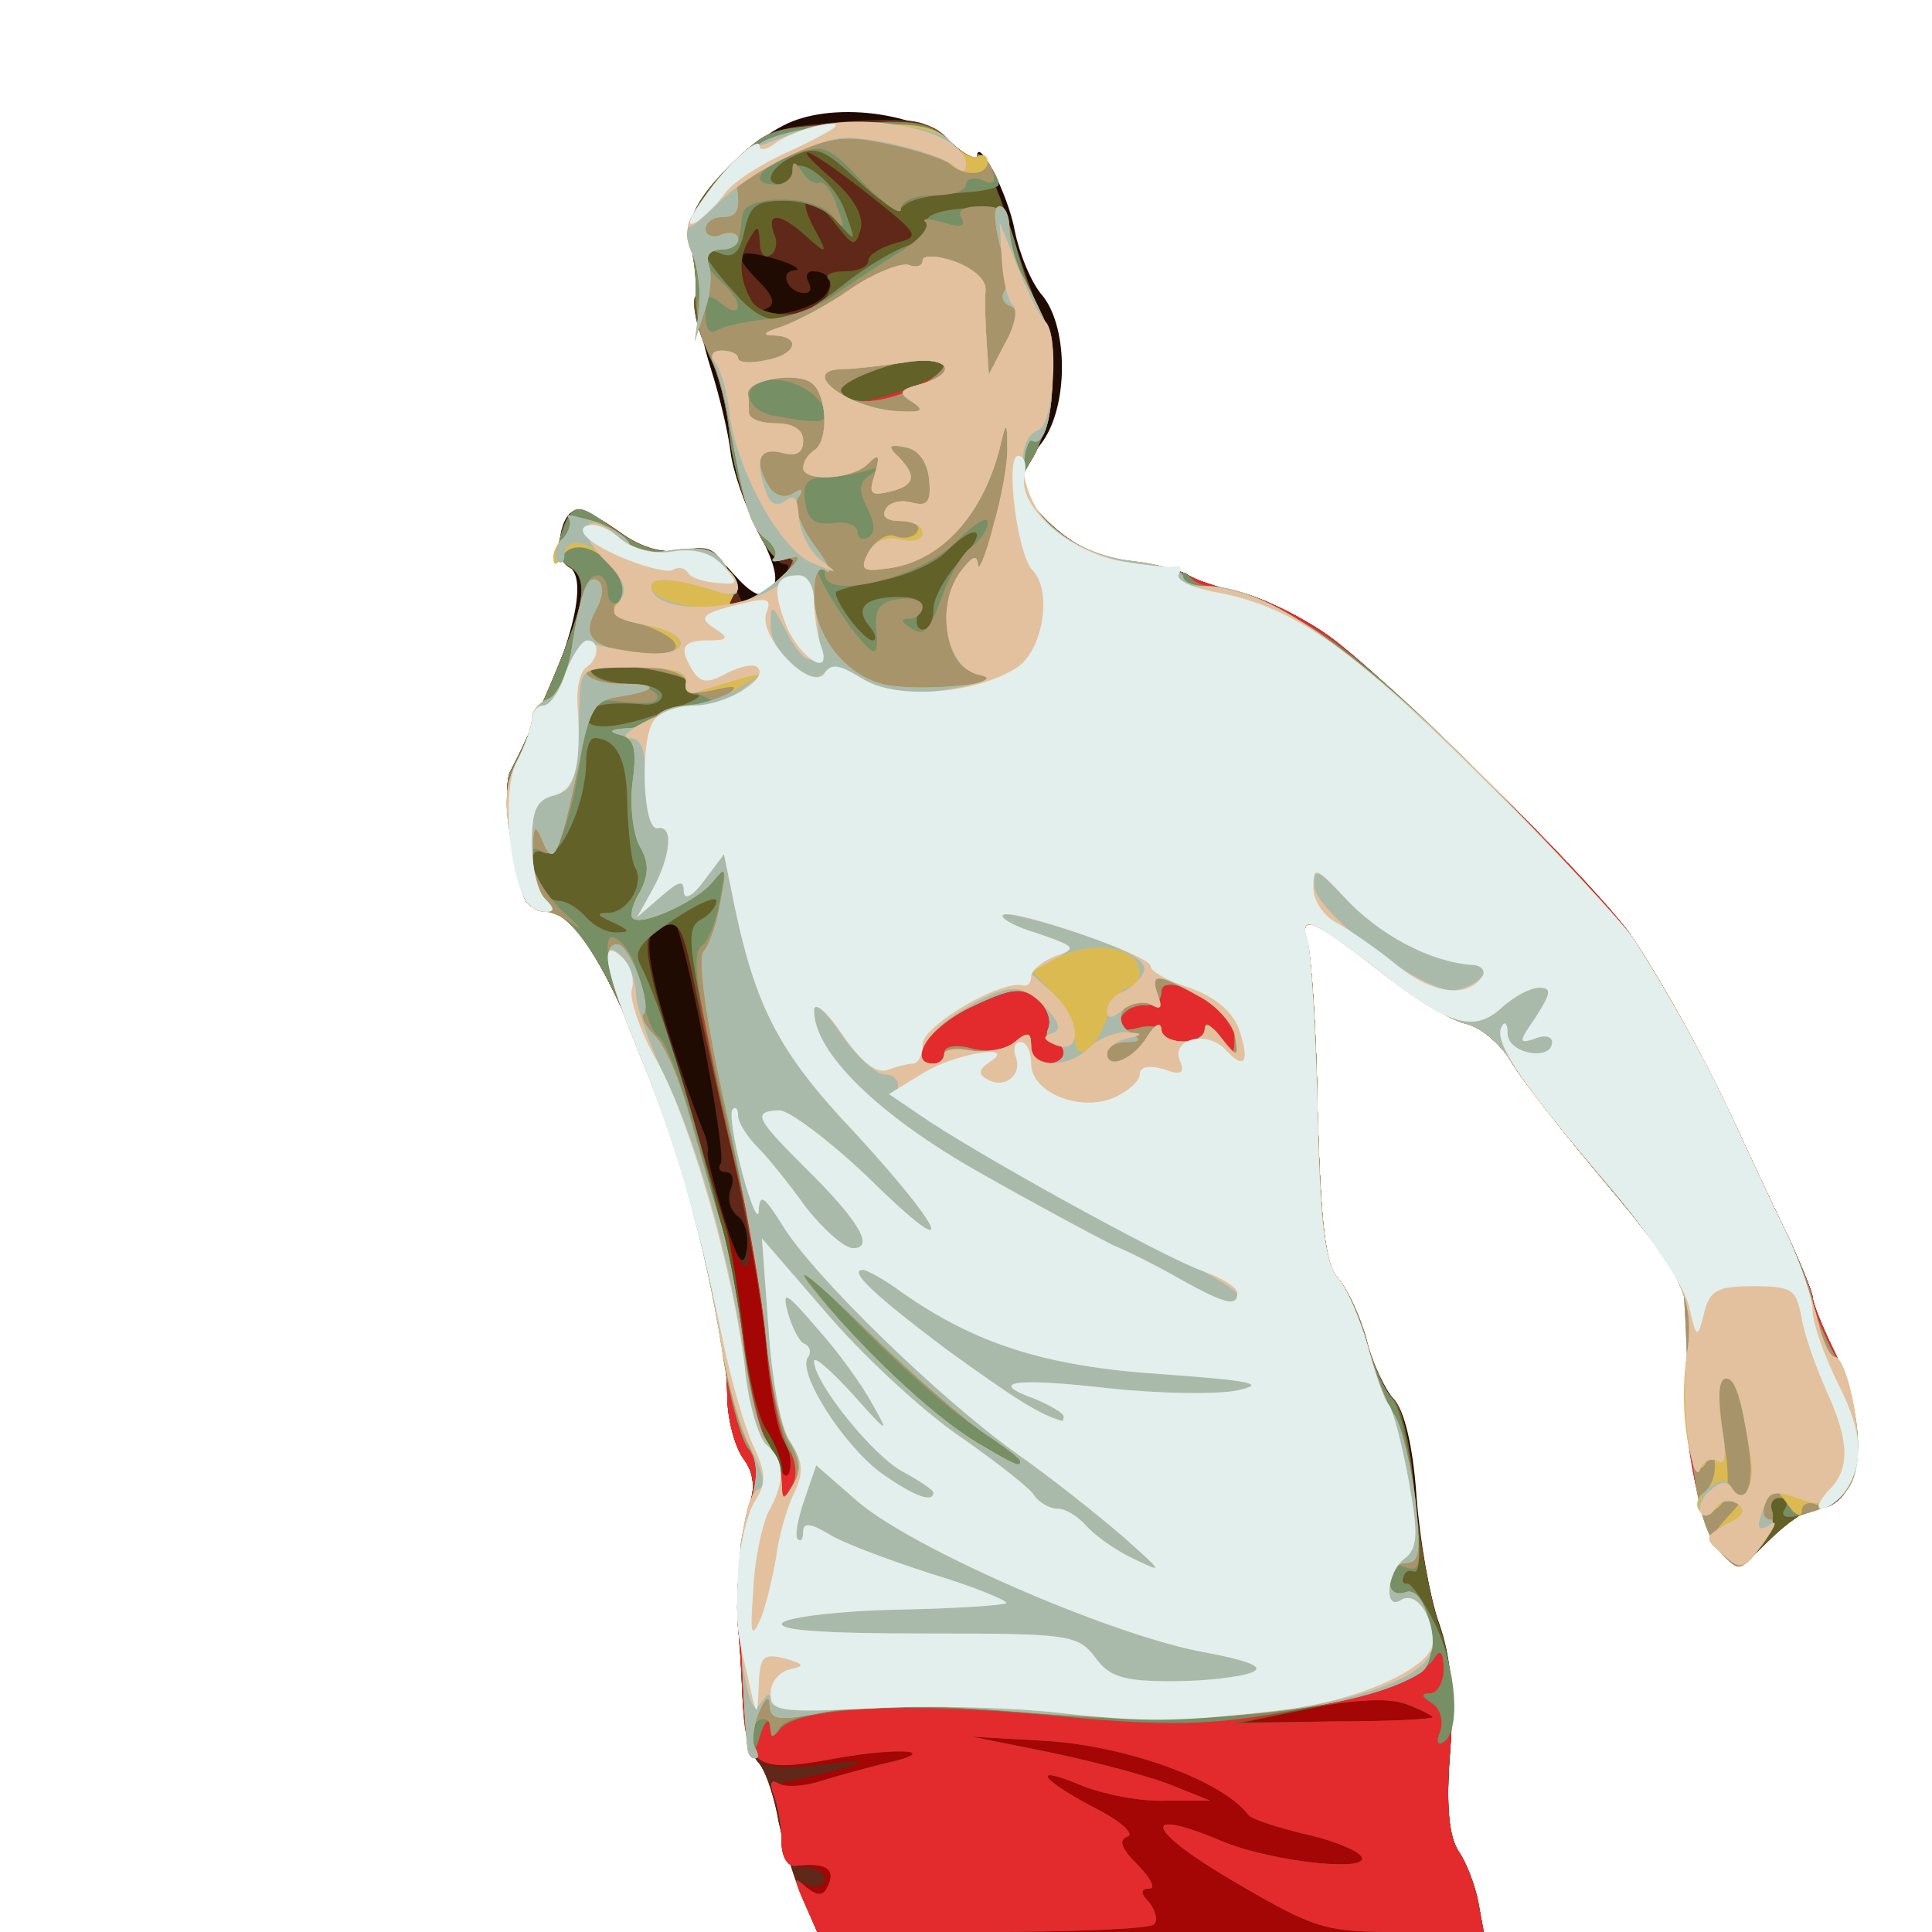 <!DOCTYPE svg PUBLIC "-//W3C//DTD SVG 20010904//EN" "http://www.w3.org/TR/2001/REC-SVG-20010904/DTD/svg10.dtd">
<svg version="1.0" xmlns="http://www.w3.org/2000/svg" width="178px" height="178px" viewBox="0 0 1780 1780" preserveAspectRatio="xMidYMid meet">
<g id="layer101" fill="#1f0b02" stroke="none">
 <path d="M737 1743 c-8 -21 -18 -53 -21 -72 -4 -19 -11 -41 -18 -48 -7 -8 -13 -36 -14 -61 -1 -26 -3 -54 -4 -62 -3 -29 3 -95 11 -116 5 -14 3 -28 -6 -40 -8 -11 -15 -37 -15 -59 -1 -71 -34 -198 -82 -320 -33 -82 -62 -125 -84 -125 -7 0 -15 -4 -19 -9 -12 -20 -23 -105 -15 -120 53 -100 75 -177 54 -189 -15 -8 -8 -52 8 -52 6 0 23 9 39 21 20 14 39 19 56 16 19 -4 32 2 49 22 17 19 26 23 34 15 8 -8 5 -22 -11 -54 -13 -24 -24 -57 -26 -74 -2 -17 -10 -51 -18 -76 -8 -25 -14 -56 -13 -70 0 -14 -3 -34 -6 -45 -10 -28 53 -100 99 -115 45 -15 113 -4 143 23 12 11 22 16 22 12 0 -22 29 34 35 68 4 20 15 48 26 60 24 31 23 104 -2 136 -25 32 -24 42 10 75 19 18 44 29 72 33 24 3 49 9 54 13 6 4 26 11 45 15 19 4 55 21 80 38 51 34 255 236 285 282 33 51 64 108 91 165 14 30 36 78 50 106 13 28 24 55 24 59 0 5 9 28 21 52 33 69 24 143 -18 143 -8 0 -27 13 -43 29 -27 27 -30 27 -45 11 -20 -22 -38 -125 -31 -177 8 -58 -2 -77 -78 -167 -36 -43 -74 -91 -83 -107 -10 -17 -29 -33 -43 -36 -14 -3 -50 -26 -81 -50 -61 -48 -73 -52 -64 -23 3 10 8 80 9 155 3 104 7 140 19 153 8 9 20 34 26 56 5 21 17 46 25 55 10 10 18 45 21 89 3 40 12 93 21 118 11 31 14 67 10 118 -4 51 -1 78 8 92 7 10 15 31 18 47 l5 27 -307 0 -307 0 -16 -37z"/>
 </g>
<g id="layer102" fill="#5f2818" stroke="none">
 <path d="M737 1743 c-8 -21 -18 -53 -21 -72 -4 -19 -11 -41 -18 -48 -7 -8 -13 -36 -14 -61 -1 -26 -3 -54 -4 -62 -3 -29 3 -95 11 -116 5 -14 3 -28 -6 -40 -8 -11 -15 -37 -15 -59 -1 -71 -34 -198 -82 -320 -33 -82 -62 -125 -84 -125 -7 0 -15 -4 -19 -9 -12 -20 -23 -105 -15 -120 22 -42 59 -129 64 -153 4 -18 1 -30 -9 -35 -9 -5 -12 -17 -8 -31 7 -27 17 -28 55 -1 20 15 38 20 58 16 24 -5 30 -2 42 24 l15 30 24 -20 c13 -11 19 -20 13 -21 -18 0 -47 -69 -52 -120 -2 -24 -10 -56 -18 -71 -7 -15 -13 -40 -13 -55 1 -16 -2 -38 -5 -49 -6 -16 2 -32 31 -64 37 -42 40 -43 111 -49 65 -4 75 -2 96 17 12 12 25 19 28 15 3 -3 16 25 28 63 11 37 25 76 31 85 15 28 10 94 -8 127 -18 30 -18 31 13 62 22 21 44 32 75 36 24 3 49 9 54 13 6 4 26 11 45 15 19 4 55 21 80 38 51 34 255 236 285 282 33 51 64 108 91 165 14 30 36 78 50 106 13 28 24 55 24 59 0 5 9 28 21 52 33 69 24 143 -18 143 -8 0 -27 13 -43 29 -27 27 -30 27 -45 11 -20 -22 -38 -125 -31 -177 8 -58 -2 -77 -78 -167 -36 -43 -74 -91 -83 -107 -10 -17 -29 -33 -43 -36 -14 -3 -50 -26 -81 -50 -61 -48 -73 -52 -64 -23 3 10 8 80 9 155 3 104 7 140 19 153 8 9 20 36 26 58 6 23 17 47 25 53 7 6 16 42 19 85 4 41 14 95 22 121 12 33 15 67 11 119 -4 51 -1 78 8 92 7 10 15 31 18 47 l5 27 -307 0 -307 0 -16 -37z m-58 -623 c-6 -5 -9 -15 -6 -24 4 -9 2 -16 -4 -16 -6 0 -8 -4 -5 -8 6 -10 -35 -222 -43 -222 -3 0 -12 4 -19 9 -12 7 5 76 45 181 4 8 6 18 5 22 -1 3 6 30 15 60 13 41 18 48 21 29 2 -13 -2 -27 -9 -31z m72 -841 c19 -10 18 -29 -2 -29 -6 0 -7 5 -4 10 3 6 2 10 -4 10 -15 0 -24 -20 -9 -21 7 0 0 -5 -16 -10 -38 -11 -43 -6 -17 20 13 13 16 21 8 25 -7 2 -4 5 6 5 10 1 27 -4 38 -10z"/>
 </g>
<g id="layer103" fill="#a40505" stroke="none">
 <path d="M742 1755 c-9 -20 -9 -23 3 -18 8 3 15 0 15 -6 0 -6 -9 -11 -20 -11 -14 0 -20 -7 -20 -24 0 -13 -2 -31 -5 -39 -3 -7 0 -14 7 -15 7 -1 29 -6 48 -11 32 -9 30 -10 -16 -5 -60 6 -67 0 -70 -66 -1 -25 -3 -52 -4 -60 -3 -29 3 -95 11 -116 5 -14 3 -28 -6 -40 -8 -11 -15 -37 -15 -59 -1 -71 -34 -198 -82 -320 -33 -82 -62 -125 -84 -125 -7 0 -15 -4 -19 -9 -12 -20 -23 -105 -15 -120 22 -42 59 -129 64 -153 4 -18 1 -30 -9 -35 -9 -5 -12 -17 -8 -31 7 -27 17 -28 55 -1 20 14 38 19 57 16 20 -4 30 -1 39 14 7 11 10 24 7 29 -9 15 8 12 33 -6 20 -14 33 -42 13 -30 -13 9 -44 -63 -49 -114 -2 -24 -10 -57 -18 -72 -17 -32 -20 -73 -4 -48 16 24 11 2 -6 -32 -18 -36 -10 -59 36 -103 24 -23 39 -27 102 -31 65 -4 77 -2 93 16 10 11 21 17 25 15 5 -3 18 25 30 62 11 38 25 76 31 85 15 28 10 94 -8 127 -18 30 -18 31 13 62 22 21 44 32 75 36 24 3 49 9 54 13 6 4 26 11 45 15 19 4 55 21 80 38 51 34 255 236 285 282 33 51 64 108 91 165 14 30 36 78 50 106 13 28 24 55 24 59 0 5 9 28 21 52 33 69 24 143 -18 143 -8 0 -27 13 -43 29 -27 27 -30 27 -45 11 -20 -22 -38 -125 -31 -177 8 -58 -2 -77 -78 -167 -36 -43 -74 -91 -83 -107 -10 -17 -29 -33 -43 -36 -14 -3 -50 -26 -81 -50 -61 -48 -73 -52 -64 -23 3 10 8 80 9 155 3 104 7 140 19 153 8 9 20 36 26 58 6 23 17 47 25 53 7 6 16 42 19 85 4 41 14 95 22 121 12 33 15 67 11 119 -4 51 -1 78 8 92 7 10 15 31 18 46 l5 28 -307 0 -307 0 -11 -25z m-59 -652 c-8 -32 -23 -100 -34 -152 -10 -52 -21 -96 -23 -98 -9 -10 -37 12 -33 26 18 65 72 241 80 263 17 49 25 20 10 -39z m76 -826 c6 -8 8 -17 4 -20 -3 -4 3 -7 15 -7 12 0 22 -4 22 -10 0 -5 11 -12 25 -16 23 -6 23 -7 -25 -45 -56 -44 -78 -53 -32 -13 19 17 28 33 25 45 -5 17 -7 17 -25 -7 -24 -30 -35 -25 -17 8 12 22 11 23 -8 6 -24 -22 -37 -23 -30 -3 4 8 2 17 -3 20 -6 4 -10 -2 -10 -12 -1 -16 -2 -16 -10 -2 -10 17 -9 37 3 57 11 16 52 15 66 -1z"/>
 </g>
<g id="layer104" fill="#626127" stroke="none">
 <path d="M741 1753 c-10 -23 -10 -25 2 -14 12 9 16 8 21 -4 5 -14 -4 -19 -31 -16 -8 1 -13 -9 -13 -23 0 -13 -3 -32 -7 -42 -4 -11 -3 -15 4 -11 6 4 24 3 39 -2 16 -5 42 -12 58 -16 55 -12 18 -16 -44 -5 -75 14 -83 8 -86 -58 -1 -26 -3 -54 -4 -62 -3 -29 3 -95 11 -116 5 -14 3 -28 -6 -40 -8 -11 -15 -37 -15 -59 -1 -71 -34 -198 -82 -320 -33 -82 -62 -125 -84 -125 -7 0 -15 -4 -19 -9 -12 -20 -23 -105 -15 -120 22 -42 59 -129 64 -153 4 -18 1 -30 -9 -35 -9 -5 -12 -17 -8 -31 7 -27 17 -28 55 -1 20 14 38 19 57 16 20 -4 30 -1 39 14 7 11 10 24 7 29 -9 15 8 12 33 -6 20 -14 33 -42 13 -30 -13 9 -44 -63 -49 -114 -2 -24 -10 -57 -18 -72 -17 -32 -20 -73 -4 -48 16 24 11 2 -6 -32 -18 -36 -10 -59 36 -103 24 -23 39 -27 102 -31 65 -4 77 -2 93 16 10 11 21 17 25 15 5 -3 18 25 30 62 11 38 25 76 31 85 15 28 10 94 -8 127 -18 30 -18 31 13 62 22 21 44 32 75 36 24 3 49 9 54 13 6 4 26 11 45 15 19 4 55 21 80 38 51 34 255 236 285 282 33 51 64 108 91 165 14 30 36 78 50 106 13 28 24 55 24 59 0 5 9 28 21 52 33 69 24 143 -18 143 -8 0 -27 13 -43 29 -27 27 -30 27 -45 11 -20 -22 -38 -125 -31 -177 8 -58 -2 -77 -78 -167 -36 -43 -74 -91 -83 -107 -10 -17 -29 -33 -43 -36 -14 -3 -50 -26 -81 -50 -61 -48 -73 -52 -64 -23 3 10 8 80 9 155 3 104 7 140 19 153 8 9 20 36 26 58 6 23 17 47 25 53 7 6 16 42 19 85 4 41 14 95 22 121 12 33 15 67 11 119 -4 51 -1 78 8 92 7 10 15 31 18 47 l5 27 -75 0 c-72 0 -79 -2 -156 -47 -80 -47 -87 -69 -11 -37 47 20 145 30 128 13 -6 -6 -30 -15 -54 -20 -24 -6 -46 -13 -49 -17 -23 -31 -110 -63 -185 -68 l-70 -4 70 14 c39 8 88 21 110 29 l40 16 -41 0 c-23 1 -59 -6 -80 -15 -46 -19 -35 -4 19 24 21 11 32 22 26 24 -9 3 -6 11 9 26 12 12 17 22 11 22 -8 0 -9 4 0 13 6 8 8 17 4 20 -3 4 -75 7 -158 7 l-152 0 -12 -27z m579 -171 c0 -1 -11 -7 -25 -12 -17 -6 -45 -5 -87 4 l-63 13 87 -1 c48 0 88 -2 88 -4z m-598 -255 c-5 -7 -13 -46 -16 -87 -4 -41 -18 -120 -31 -175 -13 -55 -29 -126 -35 -157 -12 -59 -15 -64 -38 -49 -11 6 -6 32 23 127 19 65 40 133 45 149 4 17 11 59 15 95 4 36 13 75 21 87 8 12 15 30 15 40 1 17 2 17 6 0 3 -10 0 -23 -5 -30z m37 -1050 c6 -8 8 -17 4 -20 -3 -4 3 -7 15 -7 12 0 22 -4 22 -10 0 -5 11 -12 25 -16 23 -6 23 -7 -25 -45 -56 -44 -78 -53 -32 -13 19 17 28 33 25 45 -5 17 -7 17 -25 -7 -24 -30 -35 -25 -17 8 12 22 11 23 -8 6 -24 -22 -37 -23 -30 -3 4 8 2 17 -3 20 -6 4 -10 -2 -10 -12 -1 -16 -2 -16 -10 -2 -10 17 -9 37 3 57 11 16 52 15 66 -1z"/>
 </g>
<g id="layer105" fill="#e32b2e" stroke="none">
 <path d="M741 1753 c-10 -23 -10 -25 2 -14 12 9 16 8 21 -4 5 -14 -4 -19 -31 -16 -8 1 -13 -9 -13 -23 0 -13 -3 -32 -7 -42 -4 -11 -3 -15 4 -11 6 4 24 3 39 -2 16 -5 42 -12 58 -16 55 -12 18 -16 -44 -5 -75 14 -83 8 -86 -58 -1 -26 -3 -54 -4 -62 -3 -29 3 -95 11 -116 5 -14 3 -28 -6 -40 -8 -11 -15 -37 -15 -59 -1 -71 -34 -198 -82 -320 -33 -82 -62 -125 -84 -125 -7 0 -15 -4 -19 -9 -12 -20 -23 -105 -15 -120 22 -42 59 -129 64 -153 4 -19 1 -30 -9 -36 -11 -6 -13 -15 -8 -30 11 -30 14 -30 51 -3 23 16 41 22 61 18 20 -4 30 -1 39 14 7 11 10 24 7 29 -9 15 8 12 33 -6 20 -14 33 -42 13 -30 -13 9 -44 -63 -49 -114 -2 -24 -10 -56 -18 -71 -7 -15 -13 -40 -13 -55 1 -16 -2 -38 -5 -49 -6 -16 2 -32 31 -64 37 -42 39 -43 112 -47 66 -4 77 -2 98 18 13 12 23 17 23 12 0 -9 20 16 20 26 0 3 -13 6 -28 7 -39 3 -56 7 -62 15 -3 4 -21 -8 -40 -26 -30 -28 -38 -32 -57 -23 -23 10 -31 27 -13 27 6 0 10 -4 10 -9 0 -22 37 3 48 32 11 31 11 31 -6 12 -10 -12 -29 -20 -49 -20 -26 0 -32 4 -37 27 -4 20 -10 26 -21 22 -22 -9 -19 2 12 36 31 35 49 33 103 -10 19 -15 45 -30 57 -34 12 -4 20 -12 17 -19 -3 -8 9 -13 34 -15 38 -2 38 -2 52 49 8 27 18 52 22 55 15 9 8 92 -9 123 -18 30 -18 31 13 62 22 21 44 32 75 36 24 3 49 9 54 13 6 4 26 11 45 15 19 4 55 21 80 38 51 34 255 236 285 282 33 51 64 108 91 165 14 30 36 78 50 106 13 28 24 55 24 59 0 5 9 28 21 52 24 49 27 109 8 128 -19 18 -64 31 -55 16 4 -6 2 -11 -4 -11 -7 0 -10 6 -7 13 2 7 -3 22 -13 34 -17 21 -18 21 -34 4 -21 -23 -40 -125 -32 -178 8 -58 -2 -77 -78 -167 -36 -43 -74 -91 -83 -107 -10 -17 -29 -33 -43 -36 -14 -3 -50 -26 -81 -50 -61 -48 -73 -52 -64 -23 3 10 8 80 9 155 3 104 7 140 19 153 8 9 20 34 26 56 5 21 16 46 24 55 15 17 33 163 20 159 -5 -2 -9 0 -10 5 -2 4 0 7 4 6 3 0 15 17 25 38 15 31 18 53 14 114 -4 53 -1 82 8 95 7 10 15 31 18 47 l5 27 -75 0 c-72 0 -79 -2 -156 -47 -80 -47 -87 -69 -11 -37 47 20 145 30 128 13 -6 -6 -30 -15 -54 -20 -24 -6 -46 -13 -49 -17 -23 -31 -110 -63 -185 -68 l-70 -4 70 14 c39 8 88 21 110 29 l40 16 -41 0 c-23 1 -59 -6 -80 -15 -46 -19 -35 -4 19 24 21 11 32 22 26 24 -9 3 -6 11 9 26 12 12 17 22 11 22 -8 0 -9 4 0 13 6 8 8 17 4 20 -3 4 -75 7 -158 7 l-152 0 -12 -27z m579 -171 c0 -1 -11 -7 -24 -12 -16 -6 -48 -4 -93 4 l-68 14 92 -2 c51 0 93 -2 93 -4z m-598 -255 c-5 -7 -13 -46 -16 -87 -4 -41 -16 -113 -27 -160 -42 -177 -48 -224 -33 -233 8 -4 14 -12 14 -17 0 -5 -18 3 -39 17 -30 20 -38 29 -31 42 28 54 86 267 95 346 6 62 37 147 43 119 2 -8 -1 -20 -6 -27z m-157 -477 c-16 -7 -16 -9 -4 -9 18 -1 33 -27 24 -42 -3 -4 -6 -30 -7 -56 0 -44 -10 -62 -30 -63 -5 0 -8 10 -8 22 0 37 -23 89 -37 84 -14 -6 -16 4 -7 28 3 9 12 16 19 16 7 0 18 7 25 15 7 8 20 15 29 14 12 0 11 -2 -4 -9z m50 -195 c22 -8 34 -14 27 -15 -7 0 -10 -4 -7 -10 3 -5 0 -10 -7 -10 -7 0 -31 -3 -52 -7 -28 -4 -37 -3 -32 5 4 7 20 12 37 12 16 0 29 5 29 11 0 5 -8 9 -17 8 -34 -3 -53 1 -53 11 0 14 28 12 75 -5z m186 -78 c-14 -17 -4 -27 27 -27 17 0 23 4 18 15 -3 8 -1 15 4 15 6 0 10 -8 10 -19 0 -10 11 -30 25 -45 27 -29 15 -36 -14 -7 -10 10 -37 22 -60 26 -23 4 -41 9 -41 11 0 10 26 44 34 44 4 0 3 -6 -3 -13z m36 -219 c33 -12 45 -28 21 -28 -30 0 -88 22 -83 31 8 12 22 11 62 -3z"/>
 </g>
<g id="layer106" fill="#768f64" stroke="none">
 <path d="M690 1615 c-3 -16 -8 -107 -8 -140 0 -16 0 -37 0 -45 0 -8 4 -30 10 -48 7 -24 6 -37 -3 -48 -6 -8 -18 -49 -24 -92 -30 -190 -115 -402 -161 -402 -7 0 -15 -4 -19 -9 -12 -20 -23 -105 -15 -120 22 -42 59 -129 64 -153 4 -19 1 -30 -9 -36 -11 -6 -13 -15 -8 -30 11 -30 14 -30 51 -3 23 16 41 22 61 18 20 -4 30 -1 39 14 7 11 10 24 7 29 -9 15 8 12 33 -6 20 -14 33 -42 13 -30 -13 9 -44 -63 -49 -114 -2 -24 -10 -56 -18 -71 -7 -15 -13 -40 -13 -55 1 -16 -2 -38 -5 -49 -6 -16 2 -32 31 -64 37 -42 39 -43 112 -47 66 -4 77 -2 98 18 13 12 23 17 23 12 0 -9 20 16 20 26 0 3 -13 6 -28 7 -39 3 -56 7 -62 15 -3 4 -21 -8 -40 -26 -30 -28 -38 -32 -57 -23 -23 10 -31 27 -13 27 6 0 10 -4 10 -9 0 -22 37 3 48 32 11 31 11 31 -6 12 -10 -12 -29 -20 -49 -20 -26 0 -32 4 -37 27 -4 20 -10 26 -21 22 -22 -9 -19 2 12 36 31 35 49 33 103 -10 19 -15 45 -30 57 -34 12 -4 20 -12 17 -19 -3 -8 9 -13 34 -15 38 -2 38 -2 52 49 8 27 18 52 22 55 15 9 8 92 -9 123 -18 30 -18 31 13 62 24 23 43 33 78 36 26 3 49 10 52 14 3 5 12 9 20 9 8 0 41 12 72 27 41 19 89 59 177 147 66 67 129 135 140 151 34 53 65 109 91 165 14 30 36 78 50 106 13 28 24 56 24 62 0 6 9 30 21 52 24 45 28 106 8 125 -19 18 -64 31 -55 16 4 -6 2 -11 -4 -11 -7 0 -10 6 -7 13 2 7 -3 22 -13 34 -17 21 -18 21 -34 4 -19 -21 -28 -63 -31 -156 -1 -38 -3 -77 -4 -86 0 -8 -33 -53 -71 -99 -39 -45 -78 -96 -88 -112 -9 -16 -28 -32 -42 -35 -14 -3 -50 -26 -81 -50 -61 -48 -73 -52 -64 -23 3 10 8 80 9 155 3 104 7 140 19 153 8 9 20 34 26 56 5 21 16 46 24 55 15 17 33 163 20 159 -5 -2 -9 0 -10 5 -2 4 0 7 4 6 3 0 15 16 25 37 20 41 24 99 8 109 -6 4 -7 -1 -3 -10 3 -10 0 -21 -8 -26 -10 -6 -10 -9 -1 -9 6 0 12 -10 12 -22 0 -15 -3 -19 -8 -11 -12 20 -72 40 -154 53 -62 10 -104 10 -204 0 -129 -12 -233 -7 -246 14 -5 7 -8 6 -9 -4 0 -8 -5 -4 -9 10 -4 14 -9 21 -10 15z m36 -280 c-7 -11 -16 -55 -20 -99 -4 -43 -14 -106 -23 -140 -8 -33 -24 -101 -33 -151 -16 -77 -17 -91 -4 -98 8 -4 14 -12 14 -17 0 -5 -18 3 -39 17 -30 20 -38 29 -31 42 29 56 87 268 95 351 4 36 13 75 21 87 8 12 14 30 14 40 0 15 2 16 10 3 6 -10 5 -22 -4 -35z m144 -365 c0 -6 11 -8 25 -4 15 4 32 1 40 -6 12 -10 15 -9 15 4 0 9 7 16 15 16 8 0 15 -4 15 -10 0 -5 -4 -10 -10 -10 -5 0 -7 -6 -4 -13 3 -8 -2 -20 -11 -27 -14 -11 -23 -10 -61 8 -39 19 -61 52 -34 52 6 0 10 -5 10 -10z m267 -19 c-1 -23 -67 -59 -67 -37 0 8 -7 13 -16 12 -9 0 -19 5 -22 13 -3 10 1 12 17 8 11 -3 21 -1 21 4 0 14 40 11 40 -3 0 -7 5 -5 11 5 13 22 18 22 16 -2z m-572 -101 c-16 -7 -16 -9 -4 -9 18 -1 33 -27 24 -42 -3 -4 -6 -30 -7 -56 0 -44 -10 -62 -30 -63 -5 0 -8 10 -8 22 0 37 -23 89 -37 84 -14 -6 -16 4 -7 28 3 9 12 16 19 16 7 0 18 7 25 15 7 8 20 15 29 14 12 0 11 -2 -4 -9z m50 -195 c22 -8 34 -14 27 -15 -7 0 -10 -4 -7 -10 3 -5 0 -10 -7 -10 -7 0 -31 -3 -52 -7 -28 -4 -37 -3 -32 5 4 7 20 12 37 12 16 0 29 5 29 11 0 5 -8 9 -17 8 -34 -3 -53 1 -53 11 0 14 28 12 75 -5z m186 -78 c-14 -17 -4 -27 27 -27 17 0 23 4 18 15 -3 8 -1 15 4 15 6 0 10 -8 10 -19 0 -10 11 -30 25 -45 27 -29 15 -36 -14 -7 -10 10 -37 22 -60 26 -23 4 -41 9 -41 11 0 10 26 44 34 44 4 0 3 -6 -3 -13z m42 -219 c28 -14 36 -28 15 -28 -30 0 -88 22 -83 31 8 13 36 11 68 -3z"/>
 </g>
<g id="layer107" fill="#a7946b" stroke="none">
 <path d="M689 1613 c-3 -20 -7 -111 -7 -138 0 -16 0 -37 0 -45 0 -8 4 -30 10 -48 7 -24 6 -37 -3 -48 -6 -8 -18 -49 -24 -92 -16 -99 -38 -179 -75 -269 -33 -80 -40 -128 -16 -103 8 8 16 29 18 45 2 17 8 35 15 40 17 14 62 181 78 283 6 45 17 88 23 94 7 7 12 21 12 33 0 16 2 17 9 6 6 -10 5 -24 -3 -40 -8 -14 -17 -60 -20 -101 -4 -41 -18 -120 -31 -175 -34 -144 -39 -176 -28 -184 5 -3 13 -22 16 -41 6 -30 5 -33 -6 -18 -14 18 -66 42 -74 34 -3 -2 0 -14 7 -25 8 -16 8 -27 -1 -42 -6 -12 -9 -39 -6 -60 4 -30 1 -39 -12 -42 -11 -3 -9 -5 6 -6 12 0 25 -6 28 -11 3 -5 18 -10 33 -11 24 0 25 -1 7 -9 -11 -5 -15 -9 -10 -10 13 -3 -44 -17 -73 -19 -13 0 -20 3 -17 9 3 6 17 10 30 10 13 0 27 5 30 10 4 7 -6 9 -28 7 -35 -4 -35 -4 -41 45 -9 63 -23 101 -36 93 -23 -14 -8 30 18 54 15 14 21 20 12 14 -9 -7 -22 -13 -28 -13 -15 0 -21 -12 -31 -65 -7 -35 -5 -54 5 -73 8 -15 14 -33 14 -40 0 -7 7 -15 15 -18 8 -3 17 -22 21 -42 9 -56 14 -72 25 -72 5 0 9 7 9 16 0 8 5 12 10 9 13 -8 -4 -41 -26 -49 -10 -4 -21 -1 -26 6 -5 9 -8 10 -8 1 0 -6 5 -15 10 -18 6 -4 8 -10 5 -15 -3 -5 8 -4 25 1 16 6 30 16 30 21 0 7 15 9 38 5 31 -4 41 -1 51 15 6 10 9 23 6 28 -11 17 12 11 36 -10 l24 -20 -22 -17 c-21 -17 -26 -32 -42 -118 -4 -22 -13 -51 -20 -64 -7 -12 -10 -32 -8 -43 3 -11 1 -31 -5 -44 -9 -20 -7 -29 17 -59 34 -45 63 -58 142 -60 50 -2 66 2 79 16 9 10 20 16 24 14 4 -3 11 2 14 11 4 12 2 15 -9 10 -8 -3 -15 -1 -15 4 0 6 -13 10 -30 10 -17 0 -30 5 -30 13 0 6 -16 -5 -35 -25 -32 -34 -36 -36 -65 -25 -32 12 -40 27 -15 27 8 0 15 -6 15 -12 0 -10 2 -10 9 0 4 8 12 12 16 10 4 -1 12 8 16 22 8 21 7 23 -4 9 -15 -20 -81 -20 -83 -1 -1 7 -2 17 -3 22 0 6 -8 10 -16 10 -8 0 -15 4 -15 9 0 5 7 14 15 21 8 7 15 17 15 22 0 6 -7 5 -15 -2 -13 -10 -15 -9 -15 9 0 14 4 20 11 15 7 -4 27 -8 46 -10 19 -1 46 -11 60 -21 14 -10 40 -27 59 -39 19 -11 31 -24 27 -29 -5 -4 3 -4 16 0 16 5 21 4 17 -4 -5 -7 2 -11 18 -11 19 0 26 5 26 20 0 11 5 29 10 40 6 11 15 29 20 40 17 33 10 127 -9 116 -3 -2 -7 8 -8 24 -3 41 44 81 101 87 25 3 46 10 46 14 0 5 9 9 21 9 55 0 134 55 254 174 66 67 129 135 140 151 34 53 65 109 91 165 14 30 36 78 50 106 13 28 24 56 24 62 0 6 9 30 21 52 23 44 28 103 10 124 -14 17 -51 28 -51 15 0 -5 -5 -9 -11 -9 -6 0 -9 6 -6 13 2 7 -3 22 -13 34 -17 21 -18 21 -34 4 -19 -21 -28 -63 -31 -156 -1 -38 -3 -77 -4 -86 0 -8 -33 -53 -71 -99 -39 -45 -78 -96 -88 -112 -9 -16 -28 -32 -42 -35 -14 -3 -50 -26 -81 -50 -61 -48 -73 -52 -64 -23 3 10 8 80 9 155 3 104 7 140 19 153 8 9 20 37 27 61 6 24 18 54 25 65 7 12 16 49 19 83 6 54 5 62 -9 57 -10 -4 -15 0 -15 11 0 11 5 15 15 12 20 -8 34 61 14 74 -53 34 -210 52 -343 38 -123 -12 -235 -6 -248 13 -6 10 -8 10 -8 0 0 -7 -5 -10 -11 -7 -6 4 -8 13 -5 21 3 8 3 14 1 14 -3 0 -5 -3 -6 -7z m251 -267 c0 -2 -19 -16 -41 -31 -23 -15 -73 -59 -112 -99 -39 -40 -57 -53 -39 -31 41 54 109 119 152 144 37 22 40 23 40 17z m-70 -376 c0 -6 11 -8 25 -4 15 4 32 1 40 -6 12 -10 15 -9 15 4 0 9 7 16 15 16 8 0 15 -4 15 -10 0 -5 -4 -10 -10 -10 -5 0 -7 -6 -4 -13 3 -8 -2 -20 -11 -27 -14 -11 -23 -10 -61 8 -39 19 -61 52 -34 52 6 0 10 -5 10 -10z m267 -19 c-1 -23 -67 -59 -67 -37 0 8 -7 13 -16 12 -9 0 -19 5 -22 13 -3 10 1 12 17 8 11 -3 21 -1 21 4 0 14 40 11 40 -3 0 -7 5 -5 11 5 13 22 18 22 16 -2z m-330 -373 c-1 -17 4 -24 21 -26 12 -2 22 1 22 7 0 6 -6 11 -12 11 -9 0 -8 3 2 9 11 8 17 1 27 -27 7 -20 19 -42 28 -48 8 -6 15 -16 15 -23 0 -6 -13 2 -29 18 -32 33 -121 55 -121 30 0 -7 -3 -9 -6 -6 -6 6 42 77 51 77 3 0 4 -10 2 -22z m-8 -110 c-8 -16 -8 -23 2 -30 11 -7 9 -8 -4 -4 -10 3 -28 6 -39 6 -14 0 -19 6 -16 23 2 16 9 21 26 19 12 -2 22 2 22 8 0 6 5 8 10 5 7 -4 6 -13 -1 -27z m-39 -86 c0 -15 -24 -32 -47 -32 -30 0 -30 27 0 33 38 7 47 7 47 -1z m83 -24 c28 -14 36 -28 15 -28 -30 0 -88 22 -83 31 8 13 36 11 68 -3z"/>
 </g>
<g id="layer108" fill="#dcba52" stroke="none">
 <path d="M689 1613 c-3 -20 -7 -111 -7 -138 0 -16 0 -37 0 -45 0 -8 4 -29 10 -47 7 -23 6 -38 -4 -55 -7 -13 -18 -54 -24 -93 -15 -93 -38 -174 -74 -262 -31 -74 -37 -103 -21 -103 11 0 32 56 24 64 -3 3 2 12 11 21 9 9 23 42 31 73 9 31 22 77 30 102 7 25 16 74 20 110 4 36 13 75 21 87 8 12 14 30 14 40 1 17 1 17 11 1 7 -13 6 -24 -4 -40 -8 -13 -17 -54 -21 -93 -3 -38 -20 -132 -36 -208 -20 -88 -27 -143 -22 -150 6 -7 13 -28 16 -47 6 -31 5 -33 -7 -18 -14 18 -66 42 -74 34 -3 -2 0 -14 7 -25 8 -16 8 -27 -1 -42 -6 -12 -9 -39 -6 -60 4 -30 1 -39 -12 -42 -11 -3 -9 -5 6 -6 12 0 25 -6 28 -11 3 -5 16 -10 28 -10 12 0 29 -5 37 -10 11 -8 8 -9 -13 -4 -20 4 -27 3 -25 -6 2 -8 -13 -14 -44 -17 -30 -3 -48 0 -48 6 0 6 14 11 32 11 36 0 35 6 -2 12 -22 3 -27 11 -37 63 -18 84 -23 95 -33 70 -7 -17 -9 -15 -9 11 -1 16 4 35 11 42 9 9 9 12 1 12 -16 0 -22 -12 -32 -65 -7 -35 -5 -54 5 -73 8 -15 14 -33 14 -40 0 -7 7 -15 15 -18 8 -3 17 -22 21 -42 9 -58 15 -73 25 -67 5 4 5 14 -2 27 -14 25 -3 35 40 40 44 4 45 -12 2 -27 -22 -7 -30 -14 -23 -19 8 -5 9 -13 2 -25 -13 -25 -41 -35 -52 -19 -5 9 -8 10 -8 1 0 -6 5 -15 10 -18 6 -4 8 -10 5 -15 -3 -5 8 -4 25 1 16 6 30 16 30 21 0 7 15 9 38 5 31 -4 41 -1 51 15 6 10 9 23 6 28 -12 20 15 9 42 -16 22 -20 23 -24 8 -19 -11 3 -16 3 -12 -1 4 -4 0 -12 -8 -18 -14 -11 -19 -28 -34 -111 -4 -23 -10 -45 -14 -51 -3 -6 0 -11 8 -11 8 0 15 3 15 7 0 4 11 5 25 2 29 -5 34 -22 8 -23 -12 0 -9 -3 7 -8 14 -5 43 -20 64 -35 22 -15 46 -24 53 -22 7 3 13 1 13 -4 0 -5 13 -5 30 1 18 7 29 17 28 27 -1 10 0 31 1 47 l2 30 16 -30 c11 -20 12 -30 4 -33 -6 -2 -9 -8 -6 -13 4 -5 2 -25 -4 -44 -5 -21 -6 -35 0 -35 5 0 9 9 9 20 0 11 5 29 10 40 6 11 15 29 20 40 17 33 10 127 -9 116 -3 -2 -7 8 -8 24 -3 41 44 81 101 87 25 3 46 10 46 14 0 5 9 9 21 9 55 0 134 55 254 174 66 67 129 135 140 151 34 53 65 109 91 165 14 30 36 78 49 105 13 28 26 65 30 83 4 17 11 32 15 32 11 0 25 66 21 95 -4 28 -22 47 -38 41 -7 -3 -13 0 -13 6 0 7 -6 4 -13 -6 -12 -17 -14 -17 -20 -2 -4 9 -2 16 4 16 5 0 2 11 -8 24 -16 22 -20 23 -34 9 -16 -13 -15 -16 5 -38 20 -21 22 -31 16 -70 -7 -44 -15 -63 -25 -54 -2 3 -1 28 3 55 6 36 5 53 -4 62 -8 7 -15 8 -19 3 -3 -5 -1 -12 5 -16 5 -3 10 -14 10 -23 0 -14 -2 -15 -9 -3 -13 21 -25 -49 -17 -99 8 -53 -2 -75 -78 -164 -36 -43 -74 -91 -83 -107 -10 -17 -29 -33 -43 -36 -14 -3 -50 -26 -81 -50 -61 -48 -73 -52 -64 -23 3 10 8 80 9 155 3 104 7 140 19 153 8 9 20 37 27 61 6 24 17 54 25 65 7 12 15 47 19 79 5 47 4 57 -9 57 -8 0 -15 7 -15 16 0 10 6 14 15 11 20 -8 34 61 14 74 -55 35 -202 50 -360 37 -95 -8 -151 -8 -187 -1 -45 9 -52 8 -53 -6 0 -10 -4 -7 -10 7 -5 13 -7 28 -3 33 3 5 3 9 0 9 -3 0 -6 -3 -7 -7z m251 -267 c0 -2 -14 -13 -31 -24 -17 -11 -68 -55 -112 -98 -47 -46 -68 -62 -50 -39 43 54 111 119 153 144 37 22 40 23 40 17z m-70 -375 c0 -4 11 -6 25 -3 14 2 32 -1 40 -8 12 -10 15 -9 15 4 0 9 7 16 15 16 8 0 15 -4 15 -10 0 -5 -4 -10 -10 -10 -5 0 -7 -6 -4 -13 3 -8 -2 -20 -11 -27 -14 -11 -23 -10 -61 8 -39 19 -61 52 -34 52 6 0 10 -4 10 -9z m187 -16 c7 -11 12 -14 13 -7 0 15 40 16 40 0 0 -6 7 -3 15 8 15 19 16 19 13 -1 -2 -11 -16 -28 -33 -37 -38 -21 -46 -22 -39 -3 4 11 2 13 -9 9 -20 -7 -34 16 -16 27 11 7 10 9 -3 9 -10 0 -18 5 -18 10 0 16 24 7 37 -15z m-138 -331 c2 -2 -5 -4 -17 -4 -29 0 -41 -59 -18 -92 11 -15 16 -18 17 -8 0 8 7 -7 14 -35 8 -27 14 -61 13 -75 0 -20 -1 -21 -5 -5 -15 68 -56 114 -108 119 -21 3 -23 1 -14 -16 6 -11 17 -17 24 -14 8 3 17 1 20 -4 4 -6 -3 -10 -15 -10 -13 0 -18 -4 -14 -11 3 -6 14 -9 24 -6 15 4 18 -1 16 -22 -2 -16 -10 -27 -22 -29 -15 -3 -17 -1 -6 9 17 18 15 26 -8 32 -18 4 -20 2 -14 -16 5 -18 4 -20 -7 -9 -15 14 -59 16 -59 3 0 -6 5 -13 10 -16 14 -9 12 -51 -2 -62 -14 -11 -60 -3 -59 10 1 4 1 12 1 17 0 6 11 10 25 10 16 0 25 6 25 16 0 11 -6 15 -20 11 -21 -5 -26 8 -11 32 5 8 14 10 21 6 9 -6 11 -4 5 4 -4 8 2 25 15 43 13 17 18 28 11 24 -7 -5 -11 3 -11 22 0 41 34 80 73 84 31 4 88 -1 96 -8z m-79 -254 c-13 -8 -11 -11 8 -16 38 -11 25 -27 -15 -20 -21 3 -46 6 -55 6 -46 0 5 38 52 39 20 1 22 -1 10 -9z"/>
 <path d="M644 286 c2 -16 -1 -40 -6 -52 -9 -19 -6 -29 17 -59 34 -45 63 -58 142 -60 50 -2 66 2 79 16 9 10 21 16 25 13 5 -3 9 0 9 5 0 13 -22 14 -35 2 -6 -5 -31 -13 -56 -19 -40 -8 -54 -6 -94 12 -26 12 -46 25 -46 29 3 21 0 27 -14 27 -8 0 -15 5 -15 11 0 6 7 9 15 5 8 -3 15 -1 15 4 0 6 -7 10 -16 10 -10 0 -14 6 -11 14 3 8 2 27 -4 43 l-9 28 4 -29z"/>
 </g>
<g id="layer109" fill="#a9baab" stroke="none">
 <path d="M689 1613 c-3 -20 -7 -111 -7 -138 0 -16 0 -37 0 -45 0 -8 4 -29 10 -47 7 -23 6 -38 -4 -55 -7 -13 -18 -54 -24 -93 -15 -93 -38 -174 -74 -262 -31 -74 -37 -103 -21 -103 11 0 32 56 24 64 -3 3 2 12 11 21 9 9 23 42 31 73 9 31 22 77 30 102 7 25 16 74 20 110 4 36 13 75 21 87 8 12 14 30 14 40 1 17 1 17 11 1 7 -13 6 -24 -4 -40 -8 -13 -17 -54 -21 -93 -3 -38 -20 -132 -36 -208 -20 -88 -27 -143 -22 -150 6 -7 13 -28 16 -47 6 -31 5 -33 -7 -18 -14 18 -66 42 -74 34 -3 -2 0 -14 7 -25 8 -16 8 -27 -1 -42 -6 -12 -9 -39 -6 -60 4 -30 1 -39 -12 -42 -11 -3 -9 -5 6 -6 12 0 25 -6 28 -11 3 -5 16 -10 28 -10 12 -1 33 -7 47 -16 l25 -15 -25 7 c-14 4 -31 9 -38 12 -7 2 -12 -1 -10 -9 2 -9 -12 -14 -44 -17 -30 -2 -48 0 -48 7 0 6 14 11 32 11 36 0 35 6 -2 12 -22 3 -27 11 -37 63 -18 84 -23 95 -33 70 -7 -17 -9 -15 -9 11 -1 16 4 35 11 42 9 9 9 12 1 12 -16 0 -22 -12 -32 -65 -7 -35 -5 -54 5 -73 8 -15 14 -33 14 -40 0 -7 7 -15 15 -18 8 -3 17 -22 21 -42 9 -58 15 -73 25 -67 5 4 5 14 -2 27 -14 25 -3 35 40 40 47 4 51 -18 6 -26 -28 -6 -34 -10 -26 -20 7 -9 6 -19 -5 -34 -16 -23 -44 -30 -44 -10 0 6 -3 8 -6 5 -4 -4 -2 -13 4 -20 7 -8 9 -17 5 -21 -4 -3 8 -1 25 5 18 6 32 16 32 21 0 7 15 9 38 5 31 -4 41 -1 50 14 17 26 15 31 -7 24 -37 -12 -61 -14 -61 -5 0 11 26 20 60 20 17 0 40 -11 57 -26 22 -20 23 -24 8 -19 -11 3 -16 3 -12 -1 4 -4 0 -12 -8 -18 -14 -11 -19 -28 -34 -111 -4 -23 -10 -45 -14 -51 -3 -6 0 -11 8 -11 8 0 15 3 15 7 0 4 11 5 25 2 29 -5 34 -22 8 -23 -12 0 -9 -3 7 -8 14 -5 43 -20 64 -35 22 -15 46 -24 53 -22 7 3 13 1 13 -4 0 -5 13 -5 30 1 18 7 29 17 28 27 -1 10 0 31 1 47 l2 30 16 -30 c11 -20 12 -30 4 -33 -6 -2 -9 -8 -6 -13 4 -5 2 -25 -4 -44 -5 -21 -6 -35 0 -35 5 0 9 9 9 20 0 11 5 29 10 40 6 11 15 29 20 40 17 33 10 127 -9 116 -3 -2 -7 8 -8 24 -3 41 44 81 101 87 25 3 46 10 46 14 0 5 9 9 21 9 55 0 134 55 254 174 66 67 129 135 140 151 34 53 65 109 91 165 14 30 36 78 49 105 13 28 26 65 30 83 4 17 11 32 15 32 11 0 25 66 21 95 -5 34 -24 47 -53 36 -20 -8 -28 -7 -32 5 -3 8 -1 14 5 14 5 0 2 11 -8 24 -17 22 -19 23 -36 8 -17 -15 -17 -16 4 -28 16 -8 18 -13 9 -19 -7 -4 -16 -2 -20 5 -5 7 -10 8 -14 2 -3 -5 1 -15 8 -21 10 -8 16 -9 21 -1 11 18 22 2 18 -27 -9 -58 -14 -73 -23 -73 -6 0 -8 16 -4 42 5 28 4 39 -4 34 -5 -3 -12 0 -15 6 -8 24 -19 -62 -13 -102 8 -53 -2 -75 -78 -164 -36 -43 -74 -91 -83 -107 -10 -17 -29 -33 -43 -36 -14 -3 -50 -26 -81 -50 -61 -48 -73 -52 -64 -23 3 10 8 80 9 155 3 104 7 140 19 153 8 9 20 37 27 61 6 24 17 54 25 65 7 12 15 47 19 79 5 47 4 57 -9 57 -8 0 -15 7 -15 16 0 10 6 14 15 11 20 -8 34 61 14 74 -55 35 -202 50 -360 37 -95 -8 -151 -8 -187 -1 -45 9 -52 8 -53 -6 0 -10 -4 -7 -10 7 -5 13 -7 28 -3 33 3 5 3 9 0 9 -3 0 -6 -3 -7 -7z m251 -267 c0 -2 -14 -13 -31 -24 -17 -11 -68 -55 -112 -98 -47 -46 -68 -62 -50 -39 43 54 111 119 153 144 37 22 40 23 40 17z m-70 -375 c0 -4 11 -6 25 -3 14 2 32 -1 40 -8 12 -10 15 -9 15 4 0 9 7 16 15 16 8 0 15 -4 15 -10 0 -5 -4 -10 -10 -10 -5 0 -7 -6 -4 -13 3 -8 -2 -20 -11 -27 -14 -11 -23 -10 -61 8 -39 19 -61 52 -34 52 6 0 10 -4 10 -9z m187 -16 c7 -11 12 -14 13 -7 0 15 40 16 40 0 0 -6 7 -3 15 8 15 19 16 19 13 -1 -2 -11 -16 -28 -33 -37 -38 -21 -46 -22 -39 -3 4 11 2 13 -9 9 -20 -7 -34 16 -16 27 11 7 10 9 -3 9 -10 0 -18 5 -18 10 0 16 24 7 37 -15z m-38 -15 c5 -16 15 -30 20 -30 6 0 11 -6 11 -14 0 -22 -37 -30 -71 -16 l-30 13 21 22 c11 12 20 29 20 38 0 27 17 19 29 -13z m-100 -316 c2 -2 -5 -4 -17 -4 -29 0 -41 -59 -18 -92 11 -15 16 -18 17 -8 0 8 7 -7 14 -35 8 -27 14 -61 13 -75 0 -20 -1 -21 -5 -5 -15 68 -56 114 -108 119 -20 3 -23 0 -15 -15 6 -11 17 -15 30 -12 11 3 20 0 20 -6 0 -6 -9 -11 -21 -11 -12 0 -17 -4 -13 -11 3 -6 14 -9 24 -6 15 4 18 -1 16 -22 -2 -16 -10 -27 -22 -29 -15 -3 -17 -1 -6 9 17 18 15 26 -8 32 -18 4 -20 2 -14 -16 5 -18 4 -20 -7 -9 -15 14 -59 16 -59 3 0 -6 5 -13 10 -16 14 -9 12 -51 -2 -62 -14 -11 -60 -3 -59 10 1 4 1 12 1 17 0 6 11 10 25 10 16 0 25 6 25 16 0 11 -6 15 -20 11 -21 -5 -26 8 -11 32 5 8 14 10 21 6 9 -6 11 -4 5 4 -4 8 2 25 15 43 13 17 18 28 11 24 -7 -5 -11 3 -11 22 0 41 34 80 73 84 31 4 88 -1 96 -8z m-79 -254 c-13 -8 -11 -11 8 -16 38 -11 25 -27 -15 -20 -21 3 -46 6 -55 6 -46 0 5 38 52 39 20 1 22 -1 10 -9z"/>
 <path d="M644 286 c2 -16 -1 -40 -6 -52 -9 -19 -6 -29 17 -59 15 -20 39 -41 53 -47 43 -18 144 -18 165 0 20 17 24 40 5 24 -7 -5 -34 -14 -59 -19 -40 -9 -54 -7 -94 11 -26 12 -46 25 -46 29 3 21 0 27 -14 27 -8 0 -15 5 -15 11 0 6 7 9 15 5 8 -3 15 -1 15 4 0 6 -7 10 -16 10 -10 0 -14 6 -11 14 3 8 2 27 -4 43 l-9 28 4 -29z"/>
 </g>
<g id="layer110" fill="#e3c19f" stroke="none">
 <path d="M975 1578 c-44 -5 -122 -7 -172 -4 -67 3 -93 1 -93 -7 0 -8 -3 -7 -9 2 -6 9 -10 2 -15 -25 -11 -68 -4 -166 13 -172 7 -2 4 -15 -6 -35 -10 -18 -23 -63 -29 -102 -15 -93 -38 -174 -74 -262 -32 -78 -39 -112 -17 -92 6 6 13 22 13 36 1 13 13 47 27 76 31 63 63 179 73 264 3 35 13 68 20 74 8 6 14 21 14 33 1 19 1 20 11 3 8 -13 7 -24 -4 -40 -8 -12 -16 -59 -19 -104 l-6 -82 64 74 c35 40 90 90 122 111 31 22 61 45 65 52 4 6 14 12 21 12 8 0 19 7 27 16 7 8 26 22 43 30 29 14 28 13 -9 -20 -22 -19 -67 -55 -100 -78 -72 -52 -186 -163 -214 -209 -17 -27 -21 -30 -22 -14 0 11 -7 -4 -15 -34 -8 -30 -12 -56 -9 -59 3 -3 5 0 5 6 0 6 8 19 18 29 10 10 30 35 45 56 16 20 35 37 43 37 20 0 6 -25 -45 -75 -45 -45 -48 -51 -23 -52 9 0 45 27 80 60 85 84 78 57 -10 -39 -73 -77 -94 -119 -115 -228 l-6 -29 -18 24 c-11 15 -19 19 -19 10 0 -11 -5 -9 -21 5 l-22 19 14 -25 c17 -31 20 -60 5 -57 -7 1 -11 -15 -11 -41 0 -31 -4 -42 -15 -42 -8 0 -2 -7 14 -15 15 -8 38 -15 50 -15 12 0 31 -7 42 -16 18 -14 18 -15 -6 -8 -14 4 -31 9 -38 12 -7 2 -12 -2 -10 -9 2 -10 -10 -14 -47 -14 -49 0 -50 1 -51 30 -2 74 -4 83 -24 88 -16 4 -20 14 -20 44 0 21 5 44 12 51 9 9 9 12 1 12 -16 0 -22 -12 -32 -65 -7 -35 -5 -54 5 -73 8 -15 14 -33 14 -39 0 -7 5 -13 11 -13 5 0 15 -13 20 -30 9 -23 16 -29 32 -25 47 10 70 9 74 -1 2 -7 -12 -15 -32 -18 -30 -6 -34 -10 -25 -21 9 -11 6 -20 -13 -39 -29 -29 -17 -48 13 -21 11 10 31 15 48 14 29 -3 62 14 62 33 0 5 -9 7 -19 3 -37 -12 -61 -14 -61 -5 0 24 71 26 111 3 34 -20 34 -19 42 30 7 44 -10 47 -30 6 -12 -23 -13 -23 -13 -2 0 25 40 59 50 42 4 -6 17 -4 36 7 24 13 40 15 79 9 31 -6 42 -10 28 -13 -30 -5 -42 -61 -19 -94 11 -15 16 -18 17 -8 0 8 7 -7 14 -35 8 -27 14 -61 13 -75 0 -20 -1 -21 -5 -5 -15 68 -56 114 -108 119 -20 3 -23 0 -15 -15 6 -11 17 -15 30 -12 11 3 20 0 20 -6 0 -6 -9 -11 -21 -11 -12 0 -17 -4 -13 -11 3 -6 14 -9 24 -6 15 4 18 -1 16 -22 -2 -16 -10 -27 -22 -29 -15 -3 -17 -1 -6 9 17 18 15 26 -8 32 -18 4 -20 2 -14 -16 5 -18 4 -20 -7 -9 -15 14 -59 16 -59 3 0 -6 5 -13 10 -16 14 -9 12 -51 -2 -62 -14 -11 -60 -3 -59 10 1 4 1 12 1 17 0 6 11 10 25 10 16 0 25 6 25 16 0 11 -6 15 -20 11 -21 -5 -25 7 -14 37 4 11 10 13 18 7 8 -6 11 -2 12 16 1 13 10 31 20 39 17 13 17 13 -7 3 -30 -12 -71 -87 -77 -139 -2 -19 -8 -40 -13 -46 -5 -7 -3 -11 6 -11 8 0 15 3 15 7 0 4 11 5 25 2 29 -5 34 -22 8 -23 -12 0 -9 -3 7 -8 14 -5 43 -20 64 -35 22 -15 46 -24 53 -22 7 3 13 1 13 -4 0 -5 13 -5 30 1 18 7 29 17 28 27 -1 10 0 31 1 47 l2 30 15 -29 c9 -16 12 -31 7 -35 -4 -3 -9 -22 -10 -41 l-2 -35 17 42 c9 23 20 45 25 49 13 13 8 94 -6 100 -23 8 -18 59 9 87 22 24 90 46 117 39 5 -1 6 2 2 8 -4 6 5 10 20 10 61 0 136 51 260 174 66 67 129 135 140 151 34 53 65 109 91 165 14 30 36 78 49 105 13 28 26 65 30 83 4 17 11 32 15 32 11 0 25 66 21 95 -5 34 -24 47 -53 36 -21 -8 -28 -7 -32 5 -9 23 -7 26 6 18 6 -4 3 4 -8 18 -18 24 -20 25 -37 10 -17 -15 -17 -16 4 -28 16 -8 18 -13 9 -19 -7 -4 -16 -2 -20 5 -4 7 -10 8 -13 4 -3 -5 1 -15 9 -21 8 -8 15 -9 19 -3 11 18 22 1 18 -27 -9 -58 -14 -73 -23 -73 -6 0 -8 16 -4 42 5 28 4 39 -4 34 -5 -3 -12 0 -15 6 -8 24 -19 -62 -13 -102 8 -52 -3 -76 -71 -157 -79 -91 -106 -131 -100 -146 3 -7 6 -5 6 6 1 18 41 25 41 7 0 -5 -7 -7 -16 -3 -15 5 -15 3 1 -20 14 -22 15 -27 3 -27 -8 0 -23 8 -34 18 -26 24 -49 17 -114 -34 -62 -48 -74 -53 -65 -26 3 11 7 80 9 156 2 105 7 140 19 154 8 9 20 37 27 62 7 25 15 50 20 55 4 6 12 37 18 70 9 49 8 62 -4 71 -17 13 -19 49 -3 38 14 -8 29 13 29 41 0 48 -184 81 -345 63z m178 -37 c13 -5 -1 -11 -50 -20 -87 -18 -261 -94 -312 -137 l-39 -34 -11 32 c-6 17 -9 34 -6 36 3 3 5 0 5 -7 0 -8 6 -8 23 2 12 8 55 24 95 37 40 12 71 25 69 27 -3 2 -47 5 -100 6 -53 1 -101 7 -106 12 -7 7 37 10 131 10 133 0 141 1 157 22 13 18 26 22 71 22 30 0 63 -4 73 -8z m-293 -166 c0 -2 -13 -11 -28 -19 -27 -14 -82 -82 -82 -102 0 -5 16 9 36 31 32 36 34 37 18 9 -9 -17 -32 -49 -51 -70 -29 -34 -33 -36 -27 -14 4 14 11 27 15 28 5 2 7 8 3 13 -9 15 34 82 69 107 30 21 47 27 47 17z m120 -70 c0 -3 -12 -10 -26 -16 -45 -16 -21 -20 67 -10 46 5 100 6 119 2 28 -6 13 -9 -70 -15 -107 -7 -172 -28 -240 -76 -15 -11 -31 -20 -35 -20 -14 0 10 23 78 74 61 44 84 59 105 65 1 1 2 -1 2 -4z m160 -112 c0 -5 -35 -25 -78 -45 -111 -53 -237 -132 -235 -146 2 -7 -4 -12 -12 -12 -8 0 -26 -17 -40 -37 -14 -21 -25 -31 -25 -22 0 39 60 97 152 149 51 29 107 59 123 67 17 7 46 22 65 33 38 21 50 24 50 13z m-270 -222 c0 -4 11 -6 25 -3 14 2 32 -1 40 -8 12 -10 15 -9 15 4 0 20 34 21 54 1 8 -8 23 -14 33 -14 17 1 17 2 1 6 -10 2 -18 9 -18 14 0 15 24 5 37 -16 7 -11 12 -14 13 -7 0 15 40 16 40 0 0 -6 7 -3 15 8 15 19 16 19 13 -1 -2 -11 -16 -28 -33 -37 -38 -22 -46 -22 -38 -1 4 11 3 14 -6 9 -6 -4 -18 -2 -26 4 -11 9 -15 9 -15 1 0 -6 6 -14 14 -17 8 -3 17 -12 20 -19 3 -10 -15 -20 -60 -35 -36 -12 -68 -20 -70 -17 -3 3 11 11 32 17 36 12 36 13 15 24 l-22 12 21 19 c25 23 28 57 3 48 -12 -5 -13 -8 -4 -11 9 -3 8 -9 -5 -23 -22 -24 -35 -24 -78 2 -33 19 -49 49 -26 49 6 0 10 -4 10 -9z m496 -72 c3 -5 -2 -10 -10 -10 -39 -3 -86 -28 -118 -63 -24 -25 -28 -27 -27 -10 0 25 106 103 131 96 10 -2 21 -8 24 -13z m-526 -529 c-13 -8 -11 -11 8 -16 38 -11 25 -27 -15 -20 -21 3 -46 6 -55 6 -46 0 5 38 52 39 20 1 22 -1 10 -9z"/>
 <path d="M650 180 c19 -27 37 -43 50 -46 3 0 17 -6 33 -12 54 -23 157 -3 157 30 0 7 -4 7 -12 0 -15 -11 -74 -26 -100 -25 -27 1 -89 33 -115 59 -33 33 -39 30 -13 -6z"/>
 </g>
<g id="layer111" fill="#e2efed" stroke="none">
 <path d="M975 1578 c-44 -5 -122 -7 -172 -4 -85 4 -93 3 -93 -14 0 -10 8 -20 18 -22 14 -3 13 -5 -5 -10 -20 -5 -23 -2 -24 25 -1 31 -2 30 -10 -8 -11 -46 -11 -47 -9 -100 2 -22 8 -49 15 -61 11 -17 11 -26 0 -50 -8 -16 -21 -60 -29 -99 -23 -112 -45 -185 -76 -262 -33 -79 -39 -112 -17 -91 8 7 12 20 9 30 -2 9 8 39 23 65 31 56 70 192 81 281 3 34 13 67 20 73 17 14 18 33 2 62 -6 12 -13 45 -14 72 -3 41 -2 46 7 26 5 -13 11 -38 14 -56 2 -17 9 -43 16 -58 10 -21 9 -30 -3 -49 -9 -13 -17 -58 -20 -105 l-6 -82 64 74 c35 40 90 90 122 111 31 22 61 45 65 52 4 6 14 12 21 12 8 0 19 7 27 16 7 8 26 22 43 30 29 14 28 13 -9 -20 -22 -19 -67 -55 -100 -78 -72 -52 -186 -163 -214 -209 -17 -27 -21 -30 -22 -14 0 11 -7 -4 -15 -34 -8 -30 -12 -56 -9 -59 3 -3 5 0 5 6 0 6 8 19 18 29 10 10 30 35 45 56 16 20 35 37 43 37 20 0 6 -25 -45 -75 -45 -45 -48 -51 -23 -52 9 0 45 27 80 60 85 84 78 57 -10 -39 -73 -77 -94 -119 -115 -228 l-6 -29 -18 24 c-11 15 -19 19 -19 10 0 -11 -5 -9 -21 5 l-22 19 14 -25 c17 -31 20 -60 5 -57 -14 3 -17 -83 -3 -100 5 -7 22 -13 36 -13 29 0 70 -24 59 -35 -3 -4 -16 -1 -28 5 -18 10 -24 9 -31 -1 -14 -22 -11 -29 14 -29 17 0 19 -2 7 -10 -18 -11 -14 -15 24 -24 24 -6 27 -4 22 9 -8 21 42 74 54 55 6 -9 13 -8 34 5 31 20 104 15 143 -10 24 -16 33 -71 14 -90 -14 -15 -25 -105 -13 -105 6 0 8 8 6 18 -7 28 41 71 89 79 23 4 46 6 50 5 5 -1 6 2 3 7 -3 5 11 12 31 16 73 13 123 47 245 168 68 67 132 136 143 152 34 54 65 109 91 165 14 30 36 78 50 106 13 28 24 60 24 72 0 11 11 42 24 68 23 45 24 75 3 102 -5 6 -14 12 -19 12 -5 0 -2 -7 6 -16 21 -20 20 -46 -1 -92 -9 -20 -20 -50 -23 -67 -5 -27 -8 -30 -45 -30 -33 0 -40 4 -45 25 -6 24 -7 24 -14 -7 -4 -17 -35 -64 -69 -105 -83 -97 -110 -136 -104 -151 3 -7 6 -5 6 6 1 18 41 25 41 7 0 -5 -7 -7 -16 -3 -15 5 -15 3 1 -20 14 -22 15 -27 3 -27 -8 0 -23 8 -34 18 -26 24 -49 17 -114 -34 -62 -48 -74 -53 -65 -26 3 11 7 80 9 156 2 105 7 140 19 154 8 9 20 37 27 62 7 25 15 50 20 55 4 6 12 37 18 70 9 49 8 62 -4 71 -17 13 -19 49 -3 38 13 -8 29 13 29 39 0 23 -66 53 -135 62 -99 12 -131 12 -210 3z m178 -37 c13 -5 -1 -11 -50 -20 -87 -18 -261 -94 -312 -137 l-39 -34 -11 32 c-6 17 -9 34 -6 36 3 3 5 0 5 -7 0 -8 6 -8 23 2 12 8 55 24 95 37 40 12 71 25 69 27 -3 2 -47 5 -100 6 -53 1 -101 7 -106 12 -7 7 37 10 131 10 133 0 141 1 157 22 13 18 26 22 71 22 30 0 63 -4 73 -8z m-293 -166 c0 -2 -13 -11 -28 -19 -27 -14 -82 -82 -82 -102 0 -5 16 9 36 31 32 36 34 37 18 9 -9 -17 -32 -49 -51 -70 -29 -34 -33 -36 -27 -14 4 14 11 27 15 28 5 2 7 8 3 13 -9 15 34 82 69 107 30 21 47 27 47 17z m120 -70 c0 -3 -12 -10 -26 -16 -45 -16 -21 -20 67 -10 46 5 100 6 119 2 28 -6 13 -9 -70 -15 -107 -7 -172 -28 -240 -76 -15 -11 -31 -20 -35 -20 -14 0 10 23 78 74 61 44 84 59 105 65 1 1 2 -1 2 -4z m160 -114 c0 -5 -15 -14 -32 -20 -35 -12 -214 -111 -261 -144 l-28 -19 31 -19 c30 -19 90 -28 61 -10 -9 6 -10 11 -2 15 16 10 33 -3 27 -20 -3 -8 -1 -14 4 -14 6 0 10 9 10 20 0 27 46 45 77 31 13 -6 23 -15 23 -21 0 -7 8 -9 22 -5 16 6 20 4 15 -8 -8 -20 25 -28 42 -10 18 20 23 11 12 -20 -6 -16 -23 -29 -45 -37 -20 -6 -36 -15 -36 -20 0 -10 -129 -54 -136 -47 -3 3 12 11 32 17 35 12 37 14 16 21 -12 5 -22 13 -22 19 0 5 -3 9 -7 8 -20 -6 -93 37 -93 54 0 10 -4 18 -9 18 -5 0 -16 3 -24 6 -10 3 -24 -8 -41 -33 -14 -21 -26 -31 -26 -22 0 39 60 97 152 149 51 29 107 59 123 67 17 7 46 22 65 33 40 22 50 24 50 11z m226 -292 c3 -5 -2 -10 -10 -10 -39 -3 -86 -28 -118 -63 -26 -28 -28 -28 -28 -8 0 12 10 27 23 33 12 7 37 24 55 39 32 26 65 30 78 9z"/>
 <path d="M485 831 c-17 -28 -22 -104 -9 -129 8 -15 14 -33 14 -39 0 -7 5 -13 11 -13 5 0 15 -13 20 -30 6 -16 15 -30 20 -30 12 0 11 17 -1 25 -5 3 -9 18 -8 33 4 58 -2 80 -22 85 -16 4 -20 14 -20 44 0 21 5 44 12 51 9 9 9 12 1 12 -7 0 -14 -4 -18 -9z"/>
 <path d="M725 578 c-14 -36 -12 -48 11 -48 8 0 14 10 14 24 0 13 3 31 6 40 12 31 -17 15 -31 -16z"/>
 <path d="M634 528 c-3 -5 -9 -6 -14 -3 -5 3 -28 -3 -51 -13 -26 -12 -37 -22 -30 -27 7 -4 21 1 31 10 13 11 30 16 50 13 20 -3 35 1 46 13 15 17 15 18 -6 16 -12 -1 -24 -5 -26 -9z"/>
 <path d="M648 183 c23 -33 52 -59 52 -48 0 4 6 3 13 -2 13 -11 57 -24 57 -17 0 2 -20 13 -44 24 -25 11 -51 28 -58 38 -7 10 -20 22 -27 27 -9 5 -6 -4 7 -22z"/>
 </g>

</svg>